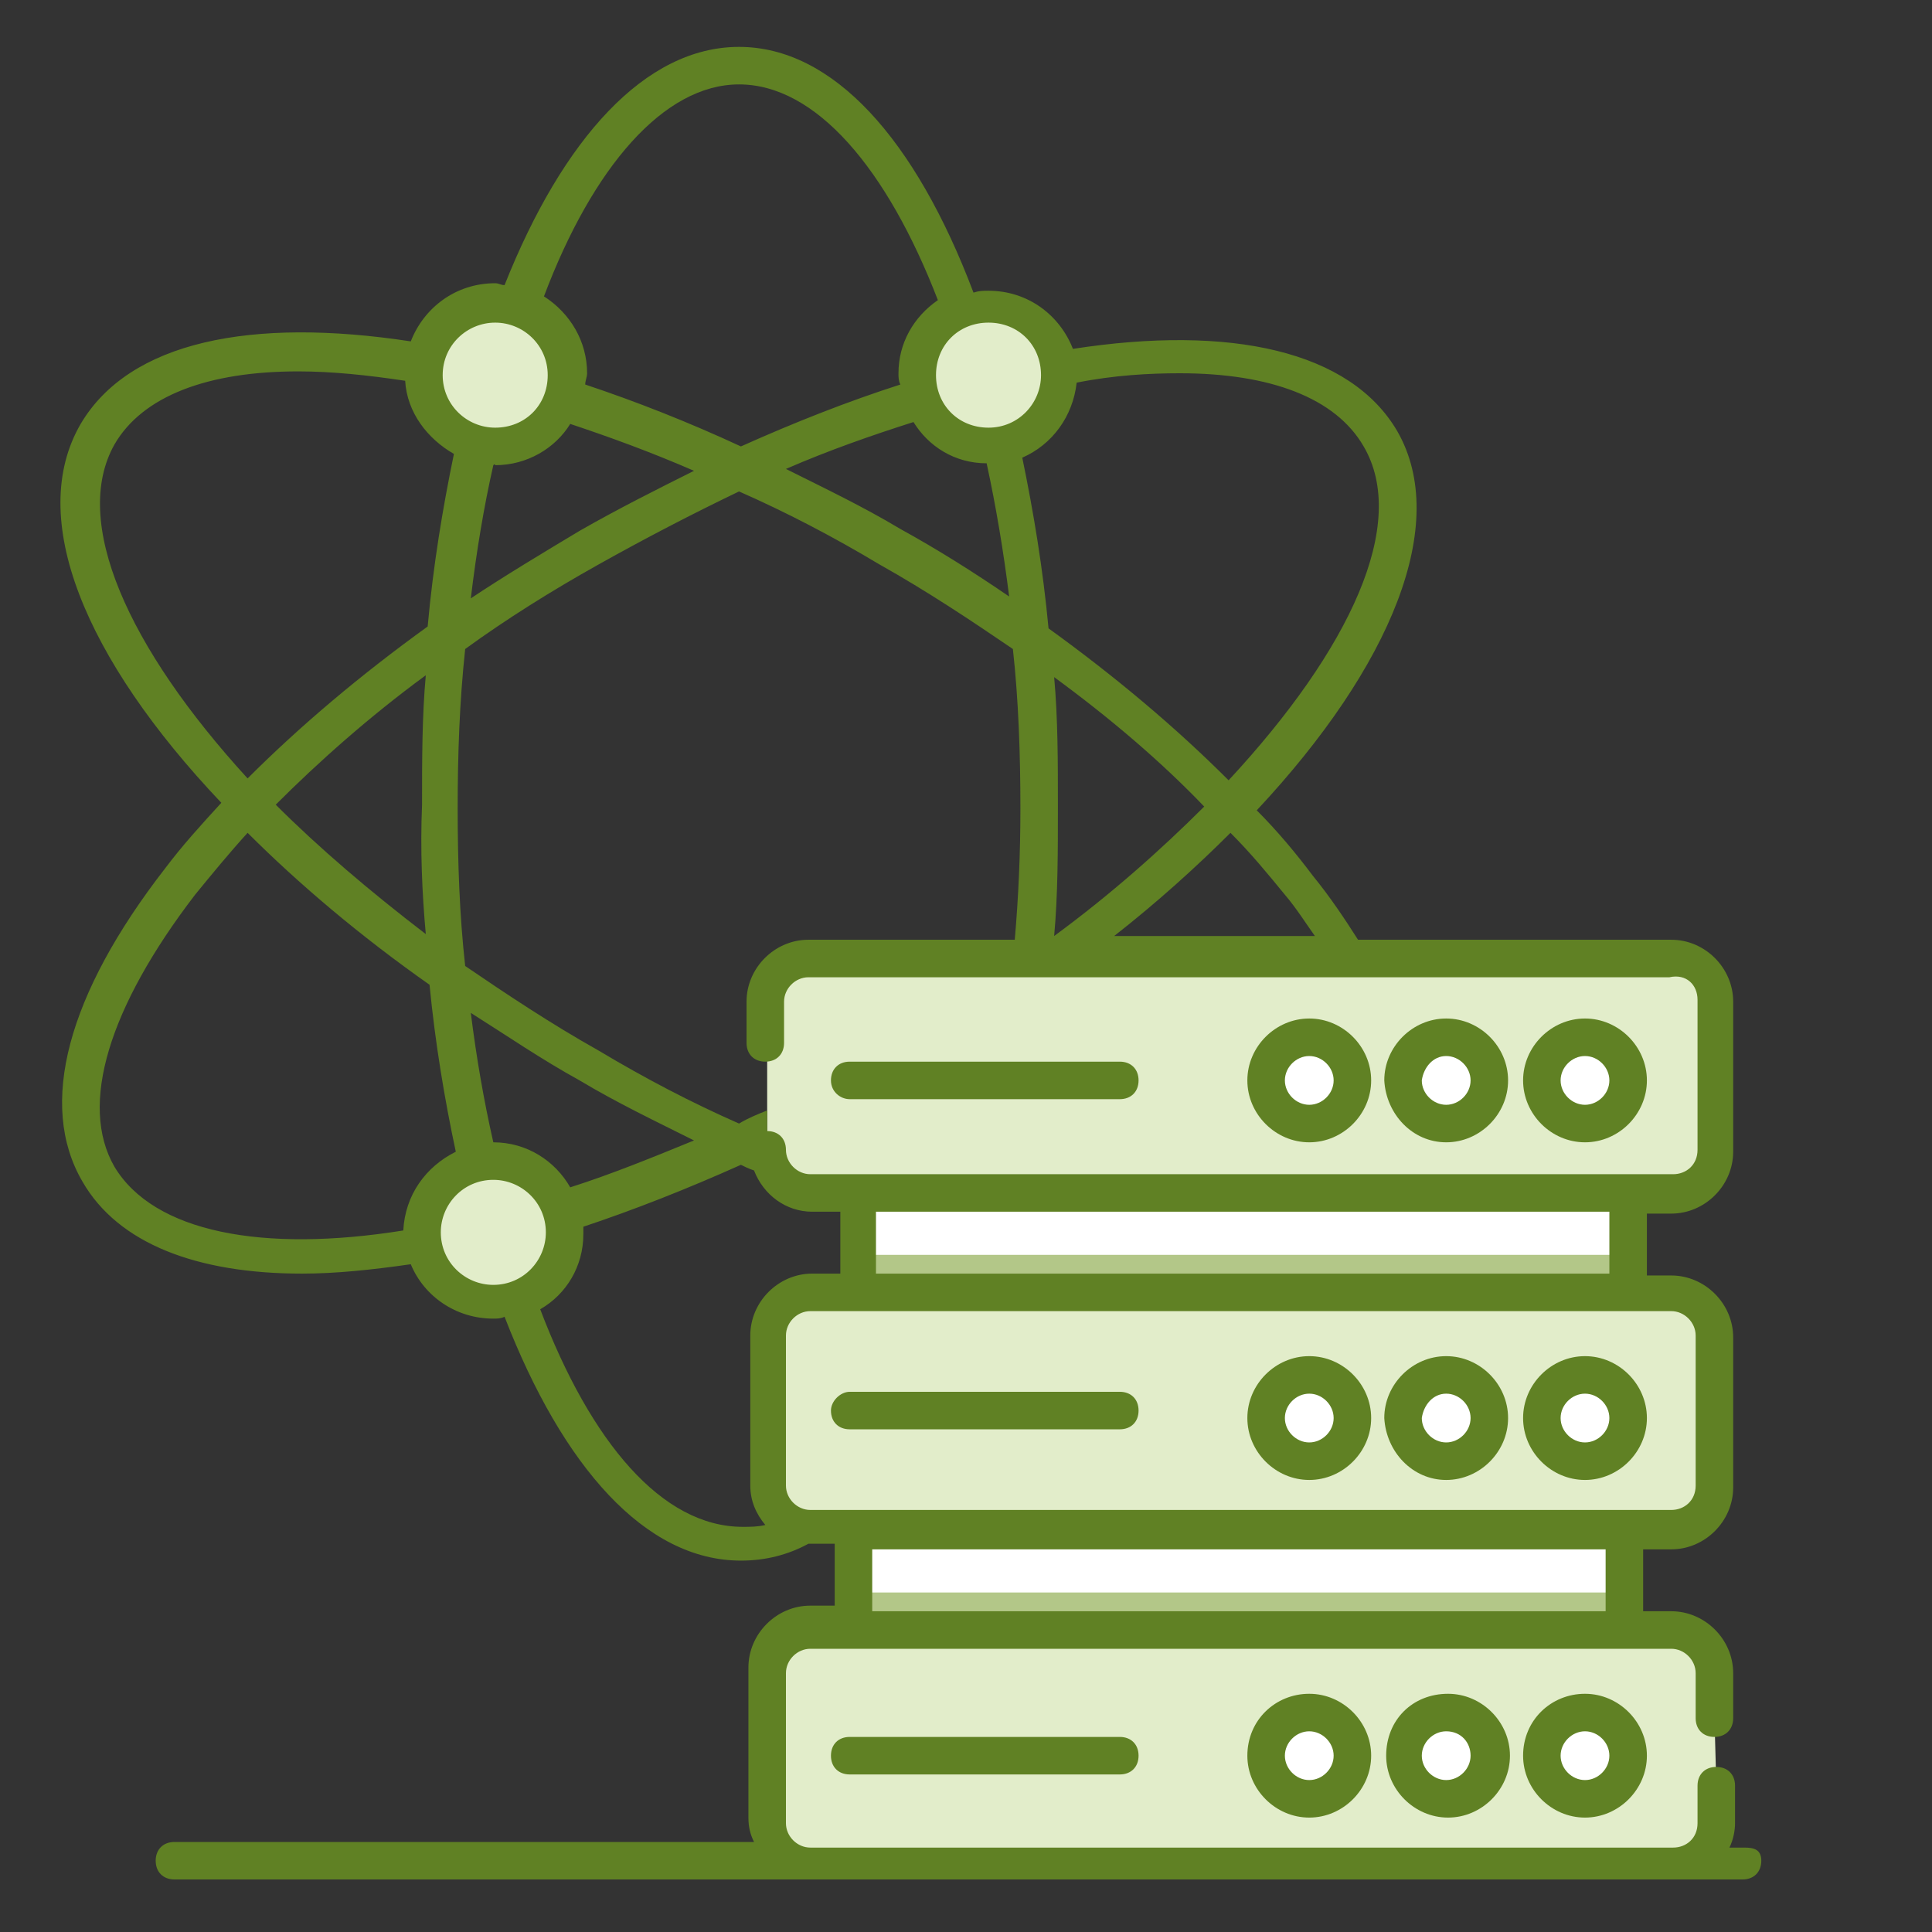 <?xml version="1.0" encoding="UTF-8"?> <svg xmlns="http://www.w3.org/2000/svg" width="100" height="100" viewBox="0 0 100 100" fill="none"><rect x="0" y="0" width="100" height="100" fill="#333333" stroke="none"/><path d="M25.631 23.107C27.669 23.107 29.32 21.455 29.32 19.418C29.32 17.38 27.669 15.728 25.631 15.728C23.593 15.728 21.942 17.38 21.942 19.418C21.942 21.455 23.593 23.107 25.631 23.107Z" fill="#E2EDCA"></path><path d="M51.165 23.107C53.203 23.107 54.854 21.455 54.854 19.418C54.854 17.38 53.203 15.728 51.165 15.728C49.127 15.728 47.476 17.38 47.476 19.418C47.476 21.455 49.127 23.107 51.165 23.107Z" fill="#E2EDCA"></path><path d="M51.165 67.67C53.203 67.67 54.854 66.018 54.854 63.981C54.854 61.943 53.203 60.291 51.165 60.291C49.127 60.291 47.476 61.943 47.476 63.981C47.476 66.018 49.127 67.67 51.165 67.67Z" fill="#E2EDCA"></path><path d="M25.534 67.476C27.572 67.476 29.223 65.824 29.223 63.786C29.223 61.749 27.572 60.097 25.534 60.097C23.497 60.097 21.845 61.749 21.845 63.786C21.845 65.824 23.497 67.476 25.534 67.476Z" fill="#E2EDCA"></path><path d="M44.369 61.748H84.272V66.893H44.369V61.748Z" fill="white"></path><path d="M44.175 64.951H84.078V66.796H44.175V64.951Z" fill="#B3C788"></path><path d="M39.709 53.786V51.65C39.709 50.388 40.777 49.417 41.942 49.417H86.505C87.767 49.417 88.738 50.485 88.738 51.65V59.417C88.738 60.679 87.767 61.65 86.505 61.65H41.942C40.68 61.65 39.709 60.679 39.709 59.417M88.835 69.126V76.893C88.835 78.155 87.864 79.126 86.602 79.126H41.942C40.68 79.126 39.709 78.155 39.709 76.893V69.126C39.709 67.864 40.777 66.893 41.942 66.893H86.505C87.767 66.893 88.835 67.864 88.835 69.126Z" fill="#E2EDCA"></path><path d="M67.767 58.155C69 58.155 70 57.156 70 55.922C70 54.689 69 53.689 67.767 53.689C66.534 53.689 65.534 54.689 65.534 55.922C65.534 57.156 66.534 58.155 67.767 58.155Z" fill="white"></path><path d="M74.854 58.155C76.088 58.155 77.087 57.156 77.087 55.922C77.087 54.689 76.088 53.689 74.854 53.689C73.621 53.689 72.621 54.689 72.621 55.922C72.621 57.156 73.621 58.155 74.854 58.155Z" fill="white"></path><path d="M82.039 58.155C83.272 58.155 84.272 57.156 84.272 55.922C84.272 54.689 83.272 53.689 82.039 53.689C80.806 53.689 79.806 54.689 79.806 55.922C79.806 57.156 80.806 58.155 82.039 58.155Z" fill="white"></path><path d="M67.767 75.631C69 75.631 70 74.631 70 73.398C70 72.165 69 71.165 67.767 71.165C66.534 71.165 65.534 72.165 65.534 73.398C65.534 74.631 66.534 75.631 67.767 75.631Z" fill="white"></path><path d="M74.854 75.631C76.088 75.631 77.087 74.631 77.087 73.398C77.087 72.165 76.088 71.165 74.854 71.165C73.621 71.165 72.621 72.165 72.621 73.398C72.621 74.631 73.621 75.631 74.854 75.631Z" fill="white"></path><path d="M82.039 75.631C83.272 75.631 84.272 74.631 84.272 73.398C84.272 72.165 83.272 71.165 82.039 71.165C80.806 71.165 79.806 72.165 79.806 73.398C79.806 74.631 80.806 75.631 82.039 75.631Z" fill="white"></path><path d="M88.835 92.33V94.272C88.835 95.534 87.864 96.505 86.602 96.505H41.942C40.68 96.505 39.709 95.534 39.709 94.272V86.505C39.709 85.243 40.777 84.272 41.942 84.272H86.505C87.767 84.272 88.738 85.34 88.738 86.505V88.835" fill="#E2EDCA"></path><path d="M67.767 93.107C69 93.107 70 92.107 70 90.874C70 89.641 69 88.641 67.767 88.641C66.534 88.641 65.534 89.641 65.534 90.874C65.534 92.107 66.534 93.107 67.767 93.107Z" fill="white"></path><path d="M74.854 93.107C76.088 93.107 77.087 92.107 77.087 90.874C77.087 89.641 76.088 88.641 74.854 88.641C73.621 88.641 72.621 89.641 72.621 90.874C72.621 92.107 73.621 93.107 74.854 93.107Z" fill="white"></path><path d="M82.039 93.107C83.272 93.107 84.272 92.107 84.272 90.874C84.272 89.641 83.272 88.641 82.039 88.641C80.806 88.641 79.806 89.641 79.806 90.874C79.806 92.107 80.806 93.107 82.039 93.107Z" fill="white"></path><path d="M44.175 79.126H84.078V84.272H44.175V79.126Z" fill="white"></path><path d="M44.175 82.427H84.078V84.272H44.175V82.427Z" fill="#B3C788"></path><path d="M90.291 95.631H89.515C89.709 95.243 89.806 94.757 89.806 94.369V92.427C89.806 91.845 89.418 91.456 88.835 91.456C88.252 91.456 87.864 91.845 87.864 92.427V94.369C87.864 95.146 87.282 95.631 86.602 95.631H41.942C41.262 95.631 40.68 95.049 40.68 94.369V86.602C40.68 85.922 41.262 85.34 41.942 85.34H86.505C87.184 85.34 87.767 85.922 87.767 86.602V88.932C87.767 89.514 88.155 89.903 88.738 89.903C89.32 89.903 89.709 89.514 89.709 88.932V86.602C89.709 84.854 88.252 83.398 86.505 83.398H85.049V80.194H86.505C88.252 80.194 89.709 78.738 89.709 76.99V69.223C89.709 67.476 88.252 66.019 86.505 66.019H85.243V62.816H86.505C88.252 62.816 89.709 61.359 89.709 59.612V51.845C89.709 50.097 88.252 48.641 86.505 48.641H70.291C69.612 47.573 68.835 46.408 67.961 45.34C67.087 44.175 66.117 43.01 65.049 41.942C72.039 34.466 75.049 27.087 72.33 22.33C69.903 18.155 63.689 16.796 55.534 18.058C54.854 16.311 53.204 15.049 51.165 15.049C50.874 15.049 50.68 15.049 50.388 15.146C47.379 7.184 43.107 2.427 38.252 2.427C33.398 2.427 29.126 7.184 26.116 14.757C25.922 14.757 25.825 14.66 25.631 14.66C23.592 14.66 21.942 15.922 21.262 17.67C13.01 16.408 6.699 17.67 4.175 21.942C1.359 26.796 4.369 34.078 11.456 41.553C10.388 42.718 9.418 43.786 8.544 44.951C3.495 51.456 1.942 57.184 4.272 61.165C6.117 64.369 10.194 65.922 15.631 65.922C17.379 65.922 19.223 65.728 21.262 65.437C21.942 67.087 23.592 68.252 25.534 68.252C25.728 68.252 25.922 68.252 26.116 68.155C29.126 75.922 33.398 80.777 38.35 80.777C39.612 80.777 40.777 80.485 41.845 79.903H43.204V83.107H41.942C40.194 83.107 38.738 84.563 38.738 86.311V94.078C38.738 94.563 38.835 94.951 39.029 95.34H9.029C8.447 95.34 8.058 95.728 8.058 96.311C8.058 96.893 8.447 97.281 9.029 97.281H90.194C90.777 97.281 91.165 96.893 91.165 96.311C91.165 95.728 90.777 95.631 90.291 95.631ZM83.107 83.398H45.146V80.194H83.107V83.398ZM86.505 67.864C87.184 67.864 87.767 68.447 87.767 69.126V76.893C87.767 77.67 87.184 78.155 86.505 78.155H41.942C41.262 78.155 40.68 77.573 40.68 76.893V69.126C40.68 68.447 41.262 67.864 41.942 67.864H86.505ZM45.34 65.922V62.718H83.301V65.922H45.34ZM87.864 51.748V59.514C87.864 60.291 87.282 60.777 86.602 60.777H41.942C41.262 60.777 40.68 60.194 40.68 59.514C40.68 58.932 40.291 58.544 39.709 58.544V57.476C39.223 57.67 38.738 57.864 38.252 58.155C35.825 57.087 33.398 55.825 30.971 54.369C28.544 53.01 26.214 51.456 24.078 50C23.786 47.379 23.689 44.66 23.689 41.845C23.689 39.029 23.786 36.311 24.078 33.592C26.214 32.039 28.544 30.582 30.971 29.223C33.398 27.864 35.825 26.602 38.252 25.437C40.68 26.505 43.107 27.767 45.534 29.223C47.961 30.582 50.291 32.136 52.427 33.592C52.718 36.214 52.816 39.029 52.816 41.845C52.816 44.175 52.718 46.408 52.524 48.641H41.845C40.097 48.641 38.641 50.097 38.641 51.845V53.98C38.641 54.563 39.029 54.951 39.612 54.951C40.194 54.951 40.583 54.563 40.583 53.98V51.845C40.583 51.165 41.165 50.583 41.845 50.583H86.408C87.282 50.388 87.864 50.971 87.864 51.748ZM25.534 59.126C25.049 56.99 24.66 54.757 24.369 52.427C26.214 53.592 28.058 54.854 30 55.922C31.942 57.087 33.981 58.058 35.922 59.029C33.786 59.903 31.651 60.777 29.515 61.456C28.738 60.097 27.282 59.126 25.534 59.126ZM22.039 48.349C19.126 46.116 16.505 43.883 14.272 41.65C16.505 39.417 19.126 37.087 22.039 34.951C21.845 37.087 21.845 39.32 21.845 41.65C21.748 43.98 21.845 46.214 22.039 48.349ZM25.631 24.078C27.282 24.078 28.738 23.204 29.515 21.942C31.553 22.621 33.689 23.398 35.922 24.369C33.981 25.34 32.039 26.311 30 27.476C28.058 28.641 26.116 29.806 24.369 30.971C24.66 28.544 25.049 26.213 25.534 24.078C25.631 23.98 25.631 24.078 25.631 24.078ZM51.068 23.98C51.553 26.213 51.942 28.544 52.233 30.874C50.388 29.612 48.544 28.447 46.602 27.379C44.66 26.213 42.621 25.243 40.68 24.272C42.913 23.301 45.146 22.524 47.282 21.845C48.058 23.107 49.417 23.98 51.068 23.98ZM54.563 35.048C57.476 37.184 60.097 39.417 62.33 41.748C60.097 43.98 57.476 46.311 54.563 48.447C54.757 46.311 54.757 44.078 54.757 41.748C54.757 39.417 54.757 37.184 54.563 35.048ZM66.505 46.311C67.087 46.99 67.573 47.767 68.058 48.447H57.67C59.903 46.699 61.942 44.854 63.689 43.107C64.757 44.175 65.631 45.243 66.505 46.311ZM61.068 19.32C65.728 19.32 69.126 20.582 70.583 23.107C72.913 27.087 69.903 33.592 63.592 40.388C60.874 37.67 57.767 35.048 54.272 32.524C53.981 29.417 53.495 26.505 52.913 23.689C54.466 23.01 55.534 21.553 55.728 19.806C57.67 19.417 59.515 19.32 61.068 19.32ZM53.883 19.417C53.883 20.874 52.718 22.136 51.165 22.136C49.612 22.136 48.447 20.971 48.447 19.417C48.447 17.864 49.612 16.699 51.165 16.699C52.718 16.699 53.883 17.864 53.883 19.417ZM38.252 4.369C42.233 4.369 45.922 8.738 48.544 15.534C47.282 16.408 46.505 17.767 46.505 19.32C46.505 19.515 46.505 19.709 46.602 19.903C43.883 20.777 41.165 21.845 38.35 23.107C35.631 21.845 32.913 20.777 30.291 19.903C30.291 19.709 30.388 19.515 30.388 19.32C30.388 17.67 29.515 16.213 28.155 15.34C30.68 8.641 34.369 4.369 38.252 4.369ZM25.631 16.699C27.087 16.699 28.35 17.864 28.35 19.417C28.35 20.971 27.184 22.136 25.631 22.136C24.175 22.136 22.913 20.971 22.913 19.417C22.913 17.864 24.175 16.699 25.631 16.699ZM5.922 23.01C7.379 20.485 10.777 19.223 15.437 19.223C17.184 19.223 19.029 19.417 20.971 19.709C21.068 21.359 22.136 22.718 23.495 23.495C22.913 26.311 22.427 29.223 22.136 32.427C18.641 34.951 15.534 37.573 12.816 40.291C6.602 33.495 3.689 26.99 5.922 23.01ZM20.874 63.689C13.592 64.854 7.961 63.786 5.922 60.388C4.078 57.184 5.631 52.136 10.097 46.311C10.971 45.243 11.845 44.175 12.816 43.107C15.437 45.728 18.641 48.447 22.233 50.971C22.524 53.98 23.01 56.893 23.592 59.612C22.039 60.388 20.971 61.845 20.874 63.689ZM22.816 63.786C22.816 62.33 23.981 61.068 25.534 61.068C26.99 61.068 28.253 62.233 28.253 63.786C28.253 65.243 27.087 66.505 25.534 66.505C24.078 66.505 22.816 65.34 22.816 63.786ZM27.961 67.767C29.32 66.99 30.194 65.534 30.194 63.883V63.495C32.816 62.621 35.534 61.553 38.35 60.291C38.544 60.388 38.738 60.485 39.029 60.583C39.515 61.845 40.68 62.718 42.039 62.718H43.495V65.922H42.039C40.291 65.922 38.835 67.379 38.835 69.126V76.893C38.835 77.67 39.126 78.35 39.612 78.932C39.223 79.029 38.835 79.029 38.447 79.029C34.272 79.029 30.583 74.66 27.961 67.767Z" fill="#608124"></path><path d="M67.767 59.126C69.515 59.126 70.971 57.67 70.971 55.922C70.971 54.175 69.515 52.718 67.767 52.718C66.019 52.718 64.563 54.175 64.563 55.922C64.563 57.67 66.019 59.126 67.767 59.126ZM67.767 54.66C68.447 54.66 69.029 55.243 69.029 55.922C69.029 56.602 68.447 57.184 67.767 57.184C67.087 57.184 66.505 56.602 66.505 55.922C66.505 55.243 67.087 54.66 67.767 54.66ZM74.854 59.126C76.602 59.126 78.058 57.67 78.058 55.922C78.058 54.175 76.602 52.718 74.854 52.718C73.107 52.718 71.65 54.175 71.65 55.922C71.748 57.67 73.107 59.126 74.854 59.126ZM74.854 54.66C75.534 54.66 76.117 55.243 76.117 55.922C76.117 56.602 75.534 57.184 74.854 57.184C74.175 57.184 73.592 56.602 73.592 55.922C73.689 55.243 74.175 54.66 74.854 54.66ZM82.039 59.126C83.787 59.126 85.243 57.67 85.243 55.922C85.243 54.175 83.787 52.718 82.039 52.718C80.291 52.718 78.835 54.175 78.835 55.922C78.835 57.67 80.291 59.126 82.039 59.126ZM82.039 54.66C82.719 54.66 83.301 55.243 83.301 55.922C83.301 56.602 82.719 57.184 82.039 57.184C81.359 57.184 80.777 56.602 80.777 55.922C80.777 55.243 81.359 54.66 82.039 54.66ZM67.767 76.602C69.515 76.602 70.971 75.146 70.971 73.398C70.971 71.65 69.515 70.194 67.767 70.194C66.019 70.194 64.563 71.65 64.563 73.398C64.563 75.146 66.019 76.602 67.767 76.602ZM67.767 72.136C68.447 72.136 69.029 72.718 69.029 73.398C69.029 74.078 68.447 74.66 67.767 74.66C67.087 74.66 66.505 74.078 66.505 73.398C66.505 72.718 67.087 72.136 67.767 72.136ZM74.854 76.602C76.602 76.602 78.058 75.146 78.058 73.398C78.058 71.65 76.602 70.194 74.854 70.194C73.107 70.194 71.65 71.65 71.65 73.398C71.748 75.146 73.107 76.602 74.854 76.602ZM74.854 72.136C75.534 72.136 76.117 72.718 76.117 73.398C76.117 74.078 75.534 74.66 74.854 74.66C74.175 74.66 73.592 74.078 73.592 73.398C73.689 72.718 74.175 72.136 74.854 72.136ZM82.039 76.602C83.787 76.602 85.243 75.146 85.243 73.398C85.243 71.65 83.787 70.194 82.039 70.194C80.291 70.194 78.835 71.65 78.835 73.398C78.835 75.146 80.291 76.602 82.039 76.602ZM82.039 72.136C82.719 72.136 83.301 72.718 83.301 73.398C83.301 74.078 82.719 74.66 82.039 74.66C81.359 74.66 80.777 74.078 80.777 73.398C80.777 72.718 81.359 72.136 82.039 72.136ZM64.563 90.874C64.563 92.621 66.019 94.078 67.767 94.078C69.515 94.078 70.971 92.621 70.971 90.874C70.971 89.126 69.515 87.67 67.767 87.67C66.019 87.67 64.563 89.029 64.563 90.874ZM69.029 90.874C69.029 91.553 68.447 92.136 67.767 92.136C67.087 92.136 66.505 91.553 66.505 90.874C66.505 90.194 67.087 89.612 67.767 89.612C68.447 89.612 69.029 90.194 69.029 90.874ZM71.748 90.874C71.748 92.621 73.204 94.078 74.951 94.078C76.699 94.078 78.155 92.621 78.155 90.874C78.155 89.126 76.699 87.67 74.951 87.67C73.107 87.67 71.748 89.029 71.748 90.874ZM76.117 90.874C76.117 91.553 75.534 92.136 74.854 92.136C74.175 92.136 73.592 91.553 73.592 90.874C73.592 90.194 74.175 89.612 74.854 89.612C75.631 89.612 76.117 90.194 76.117 90.874ZM78.835 90.874C78.835 92.621 80.291 94.078 82.039 94.078C83.787 94.078 85.243 92.621 85.243 90.874C85.243 89.126 83.787 87.67 82.039 87.67C80.291 87.67 78.835 89.029 78.835 90.874ZM83.301 90.874C83.301 91.553 82.719 92.136 82.039 92.136C81.359 92.136 80.777 91.553 80.777 90.874C80.777 90.194 81.359 89.612 82.039 89.612C82.719 89.612 83.301 90.194 83.301 90.874ZM43.981 56.893H57.961C58.544 56.893 58.932 56.505 58.932 55.922C58.932 55.34 58.544 54.951 57.961 54.951H43.981C43.398 54.951 43.01 55.34 43.01 55.922C43.01 56.505 43.495 56.893 43.981 56.893ZM43.01 73.01C43.01 73.592 43.398 73.981 43.981 73.981H57.961C58.544 73.981 58.932 73.592 58.932 73.01C58.932 72.427 58.544 72.039 57.961 72.039H43.981C43.495 72.039 43.01 72.524 43.01 73.01ZM43.981 89.903C43.398 89.903 43.01 90.291 43.01 90.874C43.01 91.456 43.398 91.845 43.981 91.845H57.961C58.544 91.845 58.932 91.456 58.932 90.874C58.932 90.291 58.544 89.903 57.961 89.903H43.981Z" fill="#608124"></path></svg> 